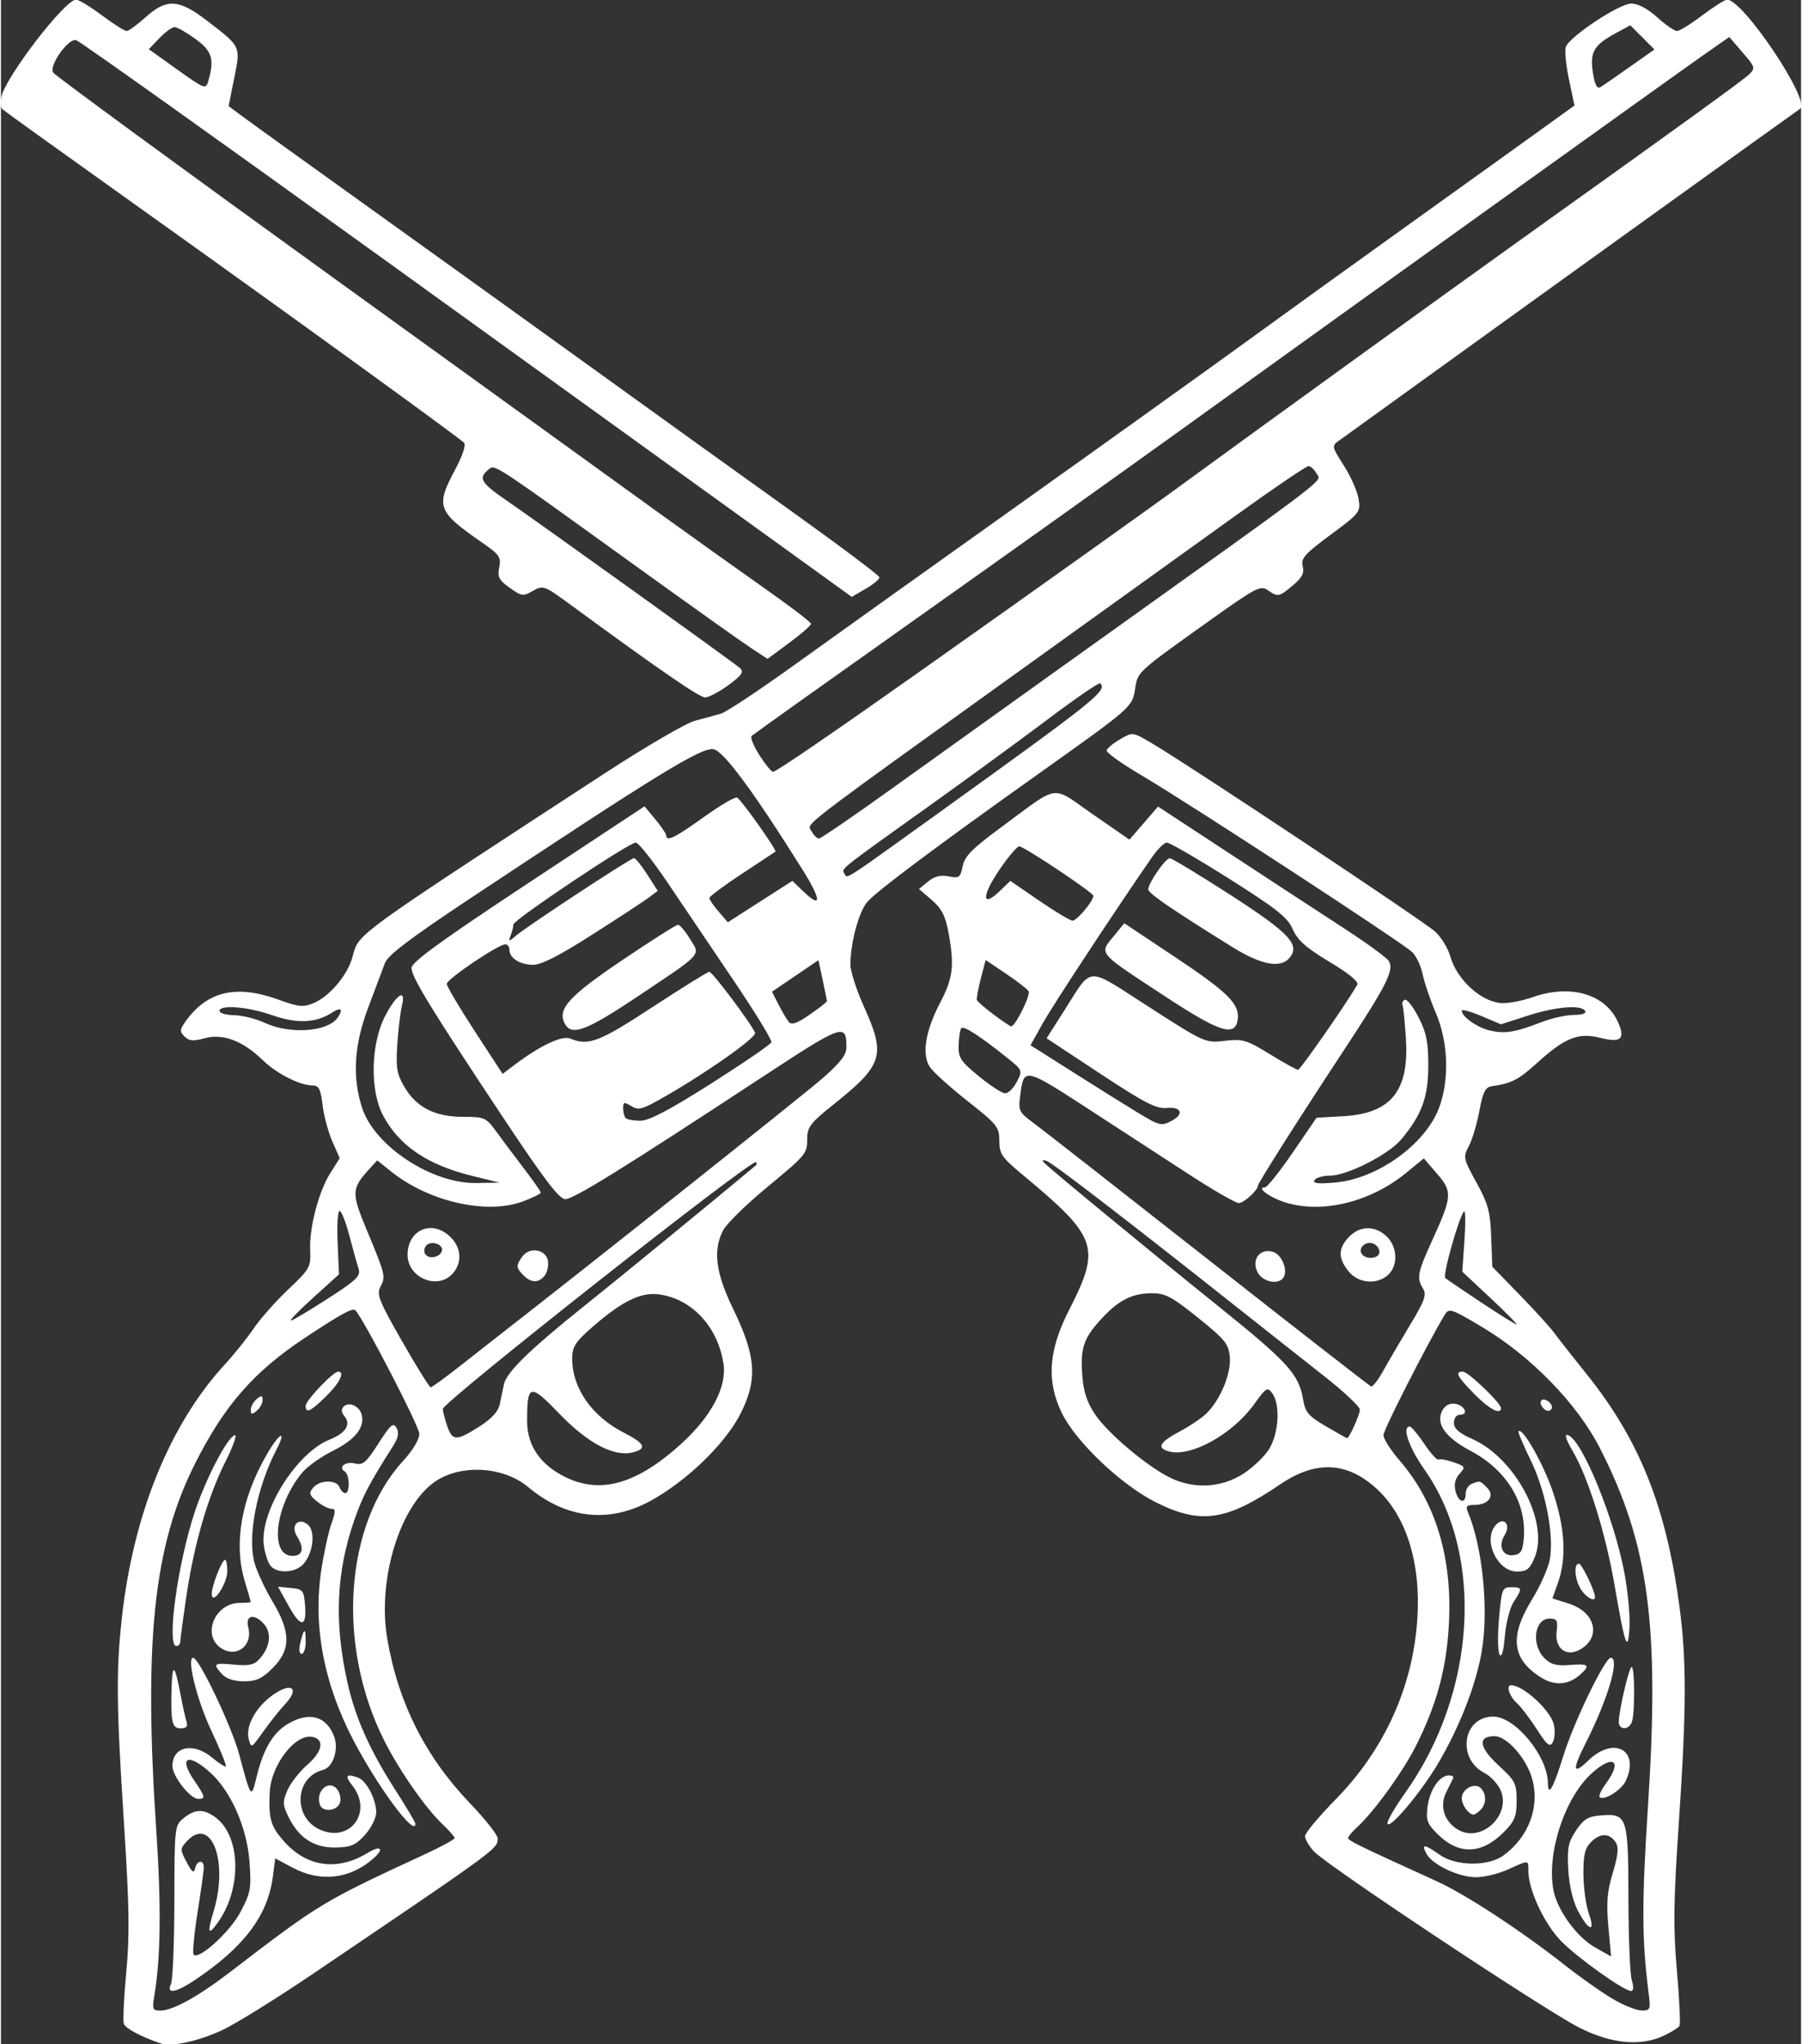 <svg width="261px" height="296px" viewBox="0 0 260.554 295.811" xmlns="http://www.w3.org/2000/svg" xmlns:xlink="http://www.w3.org/1999/xlink">
    <rect x="0" y="0" width="260.554" height="295.811" fill="#333333" stroke="none"/>
    <g id="504f4e9b-830a-423e-987d-e90dc046ef91">
<g style="">
		<g id="504f4e9b-830a-423e-987d-e90dc046ef91-child-0">
<path style="stroke: rgb(193,193,193); stroke-width: 0; stroke-dasharray: none; stroke-linecap: butt; stroke-dashoffset: 0; stroke-linejoin: miter; stroke-miterlimit: 4; fill: rgb(255,255,255); fill-rule: nonzero; opacity: 1;" transform="matrix(1.172 0 0 1.172 130.277 147.906) matrix(0.484 0 0 0.484 0 0)  translate(-511.909, -515.831)" d="M 338.58 773.05 C 332.41 775.88 325.73 777.31 323.00 776.38 C 318.08 774.70 314.05 772.58 313.61 771.43 C 313.33 770.70 313.60 764.80 314.21 758.30 C 315.11 748.77 315.00 741.50 313.65 720.50 C 311.70 690.43 311.60 681.60 313.05 668.21 C 315.92 641.59 325.27 618.49 339.36 603.18 C 341.73 600.61 345.04 596.47 346.72 594.00 C 348.39 591.53 352.37 587.04 355.55 584.03 C 361.06 578.83 361.33 578.35 361.14 574.03 C 360.90 568.24 363.31 559.04 366.33 554.27 L 368.69 550.55 L 366.80 546.27 C 365.76 543.92 364.64 539.75 364.31 537.00 C 363.84 532.97 363.35 532.00 361.83 532.00 C 358.51 532.00 352.61 529.01 349.00 525.50 C 343.95 520.59 338.84 518.67 334.22 519.95 C 331.30 520.76 330.23 520.66 329.07 519.49 C 327.77 518.20 327.84 517.69 329.64 515.26 C 335.12 507.86 342.49 506.25 353.13 510.13 C 358.15 511.96 359.39 512.08 361.99 511.00 C 366.08 509.31 370.69 503.85 371.94 499.22 C 372.14 498.50 372.28 497.89 372.48 497.30 C 374.01 492.89 379.08 489.70 436.38 452.32 C 446.77 445.54 457.12 439.53 459.38 438.94 C 461.65 438.36 464.63 437.54 466.02 437.12 C 467.41 436.69 475.73 431.17 484.52 424.85 C 493.31 418.53 518.72 400.38 541.00 384.52 C 563.28 368.66 590.28 349.32 601.00 341.54 C 611.72 333.76 628.60 321.59 638.50 314.51 C 648.40 307.42 662.63 297.21 670.13 291.82 L 683.76 282.01 L 682.36 275.35 C 681.59 271.68 681.22 267.97 681.53 267.09 C 682.46 264.45 695.19 256.00 698.24 256.00 C 699.98 256.00 702.41 257.28 704.87 259.50 C 707.00 261.42 709.27 263.00 709.91 263.00 C 710.56 263.00 713.47 261.20 716.38 259.00 C 719.30 256.80 722.15 255.00 722.71 255.00 C 726.82 255.00 744.18 280.94 741.34 282.84 C 739.67 283.96 672.73 332.09 648.50 349.59 C 635.85 358.72 624.65 366.80 623.61 367.54 C 621.79 368.84 621.84 369.07 624.91 373.86 C 626.66 376.59 628.35 380.40 628.66 382.32 C 629.22 385.72 629.02 385.97 621.53 391.51 C 614.95 396.38 613.92 397.54 614.41 399.51 C 614.86 401.27 614.26 402.45 611.92 404.41 C 608.36 407.41 608.10 407.46 605.47 405.62 C 603.67 404.37 602.40 405.03 591.00 413.16 C 572.04 426.68 572.35 426.39 571.66 430.74 C 570.90 435.51 570.97 435.44 547.00 452.49 C 521.03 470.95 505.97 482.21 503.36 485.12 C 501.18 487.54 499.00 495.59 499.00 501.17 C 499.00 502.86 500.58 507.74 502.50 512.00 C 508.10 524.40 507.33 526.79 494.45 537.04 C 488.97 541.40 488.00 542.65 487.98 545.34 C 487.96 549.49 487.98 549.47 477.27 558.35 C 472.20 562.56 467.36 567.33 466.52 568.95 C 463.87 574.09 464.60 579.77 469.10 589.05 C 474.89 600.97 475.34 606.84 471.11 615.43 C 467.28 623.21 457.21 632.99 447.82 638.06 C 437.24 643.76 426.42 642.51 416.78 634.45 C 410.15 628.91 398.69 628.53 392.24 633.62 C 383.59 640.46 378.34 658.67 380.82 673.18 C 383.63 689.53 390.55 703.26 402.04 715.24 C 405.86 719.23 408.99 723.21 409.00 724.08 L 409.00 724.12 C 409.00 724.30 409.00 724.47 408.98 724.63 C 408.79 726.88 405.80 728.89 362.08 758.47 C 352.50 764.96 341.93 771.52 338.58 773.05 Z M 706.61 774.38 C 700.71 777.18 693.27 776.50 685.11 772.42 C 676.52 768.12 620.44 730.90 617.25 727.37 C 616.01 726.01 615.00 724.26 615.00 723.50 C 615.00 722.73 618.55 718.48 622.89 714.05 C 635.31 701.38 642.57 685.29 643.67 668.00 C 644.59 653.65 640.79 641.65 633.13 634.74 C 625.62 627.95 617.67 627.64 608.66 633.76 C 594.91 643.10 588.36 644.05 576.95 638.34 C 568.10 633.91 556.50 622.89 552.92 615.50 C 548.99 607.38 549.54 599.59 554.78 589.32 C 563.01 573.19 562.15 570.73 542.75 554.62 C 537.63 550.36 537.00 549.44 537.00 546.10 C 537.00 542.62 536.45 541.93 528.89 535.97 C 524.42 532.46 520.09 528.54 519.26 527.27 C 517.16 524.07 518.13 518.07 521.92 510.84 C 525.21 504.57 525.58 501.41 524.01 492.89 C 523.24 488.73 522.27 486.86 519.76 484.69 L 516.50 481.88 L 518.81 479.98 C 520.44 478.64 522.00 478.25 524.06 478.66 C 526.74 479.20 527.06 478.96 527.64 476.07 C 528.15 473.52 530.07 471.58 537.39 466.19 C 538.84 465.12 540.13 464.16 541.28 463.29 C 546.90 459.10 549.32 457.29 551.63 457.42 C 553.87 457.54 556.01 459.46 560.81 462.79 L 570.20 469.29 L 573.85 465.07 L 577.50 460.85 L 596.29 473.17 C 606.63 479.95 619.66 488.47 625.25 492.10 C 630.84 495.74 635.85 499.40 636.38 500.24 C 637.82 502.52 635.88 506.37 624.70 523.35 C 613.31 540.65 603.00 556.90 603.00 557.54 C 603.00 558.70 599.38 562.00 598.11 562.00 C 597.32 562.00 591.68 558.76 585.58 554.80 C 579.49 550.84 568.86 543.94 561.98 539.46 L 560.88 538.74 C 549.38 531.26 545.40 528.68 543.77 529.73 C 542.85 530.32 542.67 532.05 542.31 534.71 C 541.82 538.41 542.04 538.86 545.74 541.58 C 547.92 543.19 568.02 558.90 590.41 576.50 C 612.79 594.10 631.45 608.62 631.86 608.77 C 632.27 608.92 633.68 607.12 634.98 604.77 C 636.28 602.42 639.36 597.17 641.81 593.09 C 645.52 586.95 646.09 585.37 645.14 583.85 C 643.44 581.13 643.68 579.80 647.40 571.65 C 652.58 560.29 652.67 559.10 648.69 554.51 L 645.32 550.60 L 640.83 554.28 C 631.91 561.59 619.95 564.65 610.54 562.01 C 606.42 560.86 602.31 558.00 604.77 558.00 C 605.33 558.00 608.52 554.00 611.87 549.11 L 617.95 540.23 L 624.75 539.84 C 636.93 539.16 641.60 533.39 640.75 520.10 C 640.49 515.92 640.10 512.05 639.88 511.50 C 639.67 510.95 639.95 510.33 640.49 510.13 C 641.04 509.93 642.61 511.95 643.98 514.63 C 645.99 518.55 646.47 520.96 646.46 527.00 C 646.45 535.02 644.78 539.54 639.51 545.81 C 636.26 549.66 625.75 555.00 621.40 555.00 C 619.59 555.00 617.80 555.52 617.41 556.15 C 616.88 557.00 618.32 557.16 622.78 556.75 C 633.50 555.78 645.65 547.05 649.17 537.79 C 651.89 530.63 651.58 520.97 648.39 513.50 C 646.97 510.20 645.46 505.76 645.02 503.64 C 644.59 501.52 643.39 498.97 642.36 497.98 C 639.92 495.61 585.13 459.85 573.31 452.90 C 568.25 449.93 564.23 447.05 564.39 446.51 C 564.54 445.96 566.09 444.68 567.83 443.67 C 571.00 441.82 571.01 441.82 575.74 444.59 C 585.20 450.13 645.57 490.27 648.27 492.80 C 649.79 494.23 651.48 497.00 652.03 498.95 C 653.80 505.22 660.30 511.00 665.60 511.00 C 667.33 511.00 670.66 510.33 673.00 509.50 C 682.58 506.12 691.39 508.56 694.70 515.50 C 696.90 520.11 695.75 521.23 690.24 519.83 C 684.77 518.45 681.32 519.82 674.29 526.19 C 669.42 530.60 667.82 531.42 662.55 532.22 C 661.02 532.45 660.36 533.80 659.49 538.50 C 658.88 541.80 657.68 545.82 656.82 547.44 C 655.30 550.27 655.37 550.61 658.74 556.74 C 661.73 562.18 662.28 564.19 662.51 570.67 L 662.79 578.24 L 669.73 585.37 C 673.55 589.29 677.54 593.67 678.59 595.11 C 679.64 596.54 683.35 601.26 686.84 605.61 C 700.36 622.44 707.16 639.46 710.56 664.98 C 712.39 678.75 712.35 691.18 710.37 720.43 C 709.03 740.27 708.94 746.84 709.90 757.80 C 710.54 765.11 710.83 771.47 710.55 771.93 C 710.26 772.38 708.49 773.49 706.61 774.38 Z M 321.37 764.25 C 320.80 767.63 320.95 768.00 322.91 768.00 C 326.10 768.00 332.54 764.44 340.81 758.10 C 363.62 740.61 364.21 740.25 390.75 727.97 C 394.74 726.12 398.00 724.33 398.00 723.99 C 398.00 723.65 396.60 722.05 394.90 720.44 C 390.53 716.30 383.81 706.65 379.98 699.00 C 367.81 674.73 369.95 643.94 384.94 627.68 C 387.35 625.06 389.00 622.30 389.00 620.86 C 389.00 618.96 374.69 591.36 372.65 589.32 C 372.00 588.67 368.88 590.37 360.00 596.25 C 346.78 604.99 339.25 613.59 331.75 628.50 C 321.18 649.51 318.64 673.73 321.89 722.32 C 323.17 741.43 323.01 754.57 321.37 764.25 Z M 693.50 765.01 C 696.25 766.63 699.57 767.97 700.88 767.98 C 703.14 768.00 703.23 767.76 702.65 763.25 C 700.95 749.92 700.92 740.34 702.51 716.00 C 705.53 669.77 702.75 649.00 690.26 624.53 C 684.45 613.16 672.62 601.01 660.09 593.56 C 652.25 588.90 651.73 588.73 650.64 590.52 C 646.19 597.92 635.03 619.81 635.02 621.19 C 635.01 622.12 636.82 624.98 639.04 627.55 C 648.37 638.33 652.64 652.45 651.71 669.50 C 651.10 680.81 648.62 689.93 643.29 700.50 C 639.88 707.26 632.46 717.47 628.11 721.40 C 626.95 722.45 626.00 723.62 626.00 724.00 C 626.00 724.63 628.93 726.06 648.50 734.95 C 656.01 738.36 670.17 747.63 681.50 756.56 C 685.35 759.59 690.75 763.40 693.50 765.01 Z M 467.88 429.86 C 465.53 431.59 462.85 433.00 461.93 433.00 C 460.44 433.00 450.57 426.21 427.58 409.36 C 420.86 404.44 420.58 404.33 417.98 405.82 C 415.49 407.26 415.09 407.20 412.06 405.04 C 409.31 403.08 408.89 402.28 409.38 399.83 C 409.90 397.25 409.45 396.58 405.32 393.72 C 393.52 385.53 393.08 384.38 398.16 374.85 C 400.04 371.32 400.95 368.56 400.41 368.04 C 398.73 366.42 353.80 333.88 318.50 308.72 C 299.25 295.00 283.11 283.41 282.62 282.96 C 282.14 282.51 282.02 281.05 282.36 279.71 C 283.71 274.31 298.60 255.00 301.41 255.00 C 302.09 255.00 305.05 256.80 308.00 259.00 C 310.95 261.20 313.79 263.00 314.31 263.00 C 314.83 263.00 317.00 261.42 319.13 259.50 C 324.50 254.65 327.63 254.83 334.87 260.40 C 339.64 264.07 341.75 265.64 342.40 267.67 C 342.92 269.27 342.54 271.16 341.85 274.59 L 341.76 275.04 L 340.33 282.15 L 343.42 284.46 C 345.11 285.73 360.90 297.10 378.50 309.71 C 396.10 322.33 421.98 340.93 436.00 351.05 C 450.02 361.17 471.58 376.66 483.90 385.47 C 496.23 394.29 506.35 401.88 506.40 402.35 C 506.46 402.82 504.89 404.14 502.92 405.28 L 499.34 407.36 L 483.42 395.86 C 468.89 385.36 428.43 356.18 381.00 321.99 C 337.03 290.29 302.63 265.79 301.46 265.35 C 299.56 264.62 294.40 271.84 295.56 273.60 C 296.08 274.38 328.00 297.76 366.50 325.55 C 405.00 353.34 442.58 380.47 450.00 385.84 C 457.42 391.20 469.22 399.62 476.22 404.55 C 483.22 409.47 488.96 413.82 488.97 414.22 C 488.99 414.61 486.49 416.79 483.43 419.05 L 477.86 423.17 L 473.68 420.43 C 471.38 418.93 458.48 409.75 445.00 400.03 C 443.46 398.92 441.98 397.85 440.56 396.83 C 411.40 375.81 408.51 373.73 407.17 374.46 C 406.96 374.58 406.78 374.77 406.55 374.96 C 404.05 377.04 404.75 378.27 410.79 382.44 C 420.12 388.87 469.39 424.23 470.82 425.52 C 471.89 426.49 471.33 427.32 467.88 429.86 Z M 384.61 597.28 C 388.29 603.72 391.58 609.00 391.90 608.99 C 392.23 608.99 395.65 606.51 399.50 603.47 C 403.35 600.44 408.08 596.73 410.00 595.24 C 431.98 578.15 486.92 534.50 491.75 530.28 C 496.51 526.13 498.00 524.20 497.98 522.17 C 497.95 516.01 497.13 516.31 475.90 530.25 C 440.86 553.26 428.36 561.00 426.25 561.00 C 424.71 561.00 420.93 556.05 410.76 540.75 C 392.18 512.78 387.00 504.35 387.00 502.04 C 387.00 500.55 394.38 495.19 416.73 480.42 L 446.46 460.79 L 449.23 464.11 C 450.75 465.93 452.00 467.78 452.00 468.21 C 452.00 469.90 454.25 468.80 461.61 463.52 C 465.81 460.50 469.64 458.27 470.11 458.57 C 471.31 459.31 480.32 472.03 479.87 472.35 C 479.67 472.49 475.79 475.05 471.25 478.04 C 466.71 481.03 463.00 483.79 463.00 484.18 C 463.00 484.57 464.06 486.12 465.36 487.63 L 467.72 490.37 L 475.95 485.09 L 484.19 479.81 L 487.08 482.58 C 491.76 487.06 491.59 484.62 486.68 476.79 C 474.17 456.83 466.51 446.50 464.00 446.21 C 460.75 445.84 449.98 452.45 401.86 484.36 C 386.64 494.46 380.96 498.77 380.22 500.78 C 379.67 502.27 377.79 507.28 376.04 511.89 C 372.32 521.66 371.82 529.92 374.44 537.83 C 377.66 547.52 392.22 557.06 403.50 556.89 L 409.50 556.79 L 402.50 555.07 C 391.07 552.27 383.82 547.35 379.71 539.59 C 376.34 533.24 376.61 521.28 380.29 514.25 C 383.26 508.57 385.71 507.13 384.54 511.75 C 384.16 513.26 383.64 517.65 383.38 521.50 C 382.99 527.50 383.25 529.06 385.21 532.40 C 388.26 537.59 393.00 540.00 400.18 540.00 C 405.63 540.00 406.02 540.17 408.63 543.75 C 410.13 545.81 413.30 550.05 415.68 553.17 C 418.06 556.28 420.00 559.06 420.00 559.33 C 420.00 559.61 417.98 560.61 415.50 561.55 C 406.37 565.04 391.50 561.70 381.87 554.00 L 378.25 551.11 L 376.25 553.30 C 371.68 558.32 371.63 559.37 375.54 568.77 C 380.35 580.31 380.46 580.77 379.08 583.34 C 378.04 585.29 378.70 586.94 384.61 597.28 Z M 475.79 447.75 C 477.28 450.08 478.84 451.99 479.26 451.99 C 480.02 452.00 494.62 442.01 517.50 425.83 C 550.77 402.30 576.56 383.91 586.00 376.98 C 599.43 367.13 651.40 329.56 669.00 316.98 C 711.42 286.67 726.69 275.62 728.28 274.10 C 729.97 272.47 729.90 272.21 726.65 268.46 L 723.26 264.53 L 716.88 268.99 C 709.76 273.96 622.46 336.57 583.00 365.01 C 568.97 375.11 538.83 396.61 516.00 412.77 C 493.17 428.93 474.18 442.46 473.79 442.83 C 473.40 443.21 474.30 445.42 475.79 447.75 Z M 571.94 538.69 C 577.97 542.36 578.31 542.44 581.07 540.96 C 584.21 539.28 583.43 537.36 579.75 537.73 C 577.06 538.00 574.13 536.49 562.78 529.01 L 549.06 519.96 L 553.67 512.73 C 556.91 507.65 558.29 504.86 560.31 504.28 C 562.42 503.67 565.24 505.51 571.65 509.68 C 572.72 510.37 573.89 511.13 575.17 511.96 C 589.37 521.10 589.54 521.18 594.53 520.61 C 599.12 520.08 600.11 520.38 606.03 524.02 C 609.59 526.21 612.83 528.00 613.23 528.00 C 613.80 528.00 625.16 511.70 628.34 506.32 C 628.79 505.56 626.25 503.46 621.26 500.47 C 615.27 496.88 613.12 494.97 611.88 492.16 C 610.55 489.11 607.82 486.95 595.63 479.25 C 587.57 474.16 580.42 470.02 579.74 470.04 C 579.06 470.06 577.35 471.75 575.94 473.79 C 566.20 487.89 550.72 511.43 548.10 516.11 L 544.96 521.73 L 555.73 528.56 C 561.65 532.32 568.95 536.88 571.94 538.69 Z M 441.67 540.33 C 442.03 540.70 443.72 541.00 445.42 541.00 C 447.60 541.00 452.91 538.21 463.50 531.49 C 471.75 526.25 478.65 521.52 478.84 520.97 C 479.02 520.42 474.69 513.34 469.21 505.23 C 463.73 497.13 456.15 485.90 452.37 480.29 C 448.59 474.67 444.93 470.06 444.23 470.04 C 442.55 469.99 413.00 489.77 413.00 490.93 C 413.00 491.43 412.70 492.66 412.33 493.67 C 411.70 495.39 411.78 495.40 413.58 493.85 C 416.38 491.43 442.91 474.00 443.77 474.01 C 444.17 474.01 445.70 475.89 447.16 478.18 L 449.83 482.35 L 447.66 483.99 C 446.47 484.89 439.97 489.15 433.21 493.46 C 424.44 499.06 420.05 501.28 417.89 501.22 C 414.52 501.12 412.00 499.48 412.00 497.38 C 412.00 496.62 411.52 496.00 410.93 496.00 C 409.14 496.00 396.00 504.87 396.00 506.08 C 396.00 506.69 399.21 512.11 403.12 518.12 L 410.25 529.05 L 413.37 526.69 C 419.86 521.80 425.42 519.18 427.50 520.03 C 432.17 521.96 434.86 520.93 448.50 512.00 C 456.06 507.05 462.59 503.00 463.00 503.00 C 463.80 503.00 473.82 516.38 474.66 518.56 C 475.14 519.80 460.88 529.73 449.79 535.89 C 445.77 538.12 444.79 538.32 443.04 537.24 C 441.27 536.15 441.00 536.23 441.00 537.82 C 441.00 538.84 441.30 539.97 441.67 540.33 Z M 426.20 631.87 C 435.22 636.34 444.46 633.71 455.78 623.46 C 463.54 616.43 467.55 608.82 466.60 602.89 C 465.09 593.44 458.51 586.41 450.12 585.29 C 445.45 584.66 440.53 587.12 432.75 593.98 C 428.81 597.45 428.00 598.76 428.00 601.62 C 428.00 609.22 433.01 616.41 441.25 620.61 C 446.59 623.34 447.18 624.67 443.46 625.60 C 438.68 626.80 432.01 623.29 424.76 615.77 C 417.20 607.93 416.51 608.08 416.50 617.58 C 416.50 623.83 419.81 628.71 426.20 631.87 Z M 580.50 632.02 C 586.54 635.01 593.55 634.67 599.15 631.12 C 601.64 629.54 604.66 626.67 605.84 624.75 C 608.32 620.75 608.74 613.40 606.66 610.55 C 605.42 608.85 605.09 609.05 602.02 613.32 C 596.57 620.91 586.03 626.80 580.42 625.39 C 577.02 624.54 577.79 623.04 583.04 620.26 C 585.46 618.98 588.47 616.97 589.71 615.80 C 593.28 612.45 596.17 605.60 595.81 601.32 C 595.53 597.94 594.67 596.86 587.72 591.27 C 581.07 585.91 579.36 585.00 575.92 585.00 C 570.80 585.00 567.28 586.84 562.70 591.91 C 558.39 596.68 557.61 599.23 558.21 606.49 C 558.53 610.32 559.50 613.12 561.57 616.10 C 564.91 620.93 574.65 629.12 580.50 632.02 Z M 331.52 760.35 C 326.82 763.47 324.38 763.85 325.62 761.25 C 326.08 760.29 326.47 750.79 326.49 740.15 C 326.52 721.07 326.55 720.78 328.87 718.90 C 331.73 716.59 333.84 716.50 336.78 718.56 C 343.38 723.18 343.85 736.53 337.74 745.31 C 335.11 749.09 334.79 748.35 336.54 742.54 C 340.39 729.74 335.79 718.05 329.58 724.91 C 327.94 726.72 327.95 726.99 329.63 730.16 C 330.98 732.70 331.49 733.08 331.77 731.75 C 332.22 729.64 334.00 729.41 334.00 731.46 C 334.00 732.26 333.28 737.47 332.40 743.03 C 331.52 748.58 331.07 753.41 331.41 753.74 C 332.78 755.12 340.64 747.97 343.35 742.86 C 345.96 737.96 346.16 736.86 345.67 730.11 C 345.03 721.24 340.84 711.83 335.44 707.09 C 329.82 702.15 327.56 703.42 331.54 709.28 C 334.39 713.47 334.51 714.00 332.59 714.00 C 330.54 714.00 326.00 708.23 326.00 705.62 C 326.00 700.56 331.38 699.46 336.23 703.54 C 337.89 704.94 339.42 705.91 339.63 705.70 C 339.85 705.49 338.14 701.31 335.84 696.41 C 332.23 688.71 329.58 678.00 331.29 678.00 C 332.77 678.00 341.16 695.59 343.01 702.57 C 346.04 713.95 346.11 714.05 347.44 708.50 C 349.13 701.45 351.59 697.22 355.30 694.96 C 360.83 691.58 365.40 692.84 367.32 698.26 C 368.46 701.49 366.91 705.98 364.45 706.60 C 357.07 708.45 356.68 718.97 363.88 721.95 C 371.53 725.12 377.13 717.24 371.93 710.63 C 369.87 708.02 370.33 707.42 373.46 708.62 C 375.54 709.42 378.00 714.19 378.00 717.43 C 378.00 718.83 376.73 721.39 375.17 723.13 C 372.81 725.77 371.58 726.32 367.75 726.40 C 362.23 726.52 358.34 724.05 355.70 718.76 C 354.10 715.54 354.06 714.80 355.33 711.83 C 356.11 710.00 358.41 707.05 360.45 705.27 C 364.33 701.88 364.87 698.79 361.69 698.18 C 357.35 697.34 351.18 705.32 350.83 712.22 C 350.48 719.08 351.07 721.07 354.61 724.99 C 360.41 731.41 368.13 732.44 375.75 727.81 C 379.20 725.72 380.19 726.65 377.25 729.22 C 371.29 734.45 363.78 735.32 356.77 731.59 L 352.23 729.18 L 351.61 733.92 C 350.28 743.88 344.18 751.91 331.52 760.35 Z M 698.38 760.25 C 698.90 761.96 698.84 763.00 698.22 763.00 C 696.38 763.00 684.53 754.56 680.31 750.23 C 676.08 745.90 672.00 737.17 672.00 732.46 C 672.00 732.33 672.00 732.20 672.00 732.08 C 672.01 731.10 672.01 730.51 671.72 730.29 C 671.30 729.96 670.23 730.44 667.56 731.66 C 667.34 731.76 667.11 731.87 666.86 731.98 C 664.46 733.07 660.79 733.97 658.71 733.98 C 654.25 734.00 647.52 730.83 646.00 728.00 C 644.62 725.42 645.45 725.48 649.30 728.21 C 653.50 731.21 661.79 731.29 665.72 728.37 C 672.09 723.66 674.92 716.12 673.00 709.00 C 671.59 703.75 666.55 698.00 663.37 698.00 C 658.99 698.00 659.38 700.85 664.36 705.42 C 668.63 709.35 669.00 710.06 669.00 714.44 C 669.00 718.50 668.51 719.69 665.66 722.54 C 659.99 728.21 654.18 728.34 648.75 722.90 C 646.13 720.29 645.82 719.39 646.29 715.87 C 646.86 711.61 649.36 708.00 651.74 708.00 C 652.52 708.00 653.00 708.34 652.80 708.75 C 652.60 709.16 651.81 710.76 651.04 712.29 C 649.24 715.88 650.55 719.89 654.20 721.94 C 660.01 725.20 667.56 718.18 664.97 711.92 C 664.28 710.26 662.41 708.23 660.82 707.40 C 653.63 703.69 655.27 693.00 663.04 693.00 C 668.63 693.00 676.92 703.07 676.98 709.95 C 677.01 713.67 678.36 711.31 680.93 703.00 C 683.58 694.44 691.53 678.00 693.01 678.00 C 695.41 678.00 692.33 688.50 686.63 699.75 C 683.11 706.69 683.32 708.05 687.30 704.20 C 693.79 697.91 700.47 701.49 696.89 709.34 C 695.79 711.75 691.25 714.59 690.19 713.53 C 689.89 713.22 690.62 711.65 691.82 710.03 C 696.10 704.24 693.66 702.51 688.18 707.45 C 681.27 713.70 676.62 727.85 678.39 737.26 C 679.35 742.37 684.35 749.27 689.01 751.88 L 693.10 754.18 L 692.41 746.54 C 691.86 740.51 692.10 737.62 693.54 732.86 C 694.87 728.46 695.09 726.36 694.33 725.16 C 692.78 722.70 690.39 722.61 688.06 724.94 C 686.41 726.59 686.01 728.23 686.04 733.25 C 686.07 736.69 686.70 741.21 687.44 743.30 C 689.22 748.29 687.33 747.71 684.59 742.44 C 683.33 740.02 682.40 735.99 682.18 732.00 C 681.88 726.46 682.18 724.98 684.20 722.00 C 686.16 719.10 687.26 718.45 690.62 718.20 C 697.21 717.71 697.50 718.59 697.53 739.40 C 697.54 749.36 697.93 758.74 698.38 760.25 Z M 489.06 467.10 C 489.61 468.15 490.47 469.00 490.97 469.00 C 491.46 469.00 500.11 463.08 510.18 455.83 C 520.26 448.59 540.88 433.82 556.00 423.01 C 560.22 420.00 564.15 417.19 567.83 414.56 C 614.74 381.04 618.91 378.06 618.43 376.67 C 618.35 376.42 618.12 376.22 617.96 375.92 C 617.39 374.86 616.46 374.00 615.89 374.00 C 615.31 374.00 606.89 379.72 597.17 386.71 C 587.45 393.70 565.33 409.60 548.00 422.04 C 544.41 424.62 541.03 427.04 537.86 429.32 C 492.15 462.14 488.17 464.99 488.63 466.40 C 488.71 466.63 488.91 466.82 489.06 467.10 Z M 388.00 720.35 C 388.00 723.92 378.38 710.94 372.10 698.89 C 364.58 684.46 361.83 669.79 363.99 655.57 C 364.64 651.27 365.79 646.01 366.54 643.88 C 367.68 640.64 367.69 640.00 366.57 640.00 C 365.83 640.00 364.17 639.15 362.89 638.11 C 360.90 636.50 360.76 636.00 361.90 634.61 C 363.59 632.58 367.87 632.51 368.64 634.50 C 368.95 635.33 369.62 636.00 370.11 636.00 C 371.34 636.00 371.24 631.26 369.98 630.49 C 368.18 629.38 370.14 627.82 372.57 628.43 C 374.59 628.94 375.44 628.21 378.57 623.32 C 381.66 618.50 382.36 617.89 383.18 619.35 C 383.87 620.59 383.63 621.88 382.32 623.94 C 376.24 633.49 374.54 636.74 372.41 642.87 C 367.76 656.26 367.23 669.09 370.70 684.50 C 372.70 693.36 376.36 701.56 382.87 711.71 C 385.69 716.10 388.00 719.99 388.00 720.35 Z M 648.84 705.16 C 644.39 712.65 636.11 722.37 636.04 720.18 C 636.02 719.45 638.04 716.01 640.52 712.52 C 658.75 686.98 660.86 651.81 645.47 629.96 C 641.49 624.31 639.67 618.96 641.75 619.02 C 642.16 619.03 643.83 621.03 645.46 623.45 C 647.09 625.88 648.72 627.67 649.09 627.44 C 649.47 627.21 651.19 627.52 652.94 628.13 C 655.93 629.17 656.01 629.33 654.43 631.08 C 653.32 632.30 652.98 633.77 653.40 635.46 C 654.14 638.42 656.00 638.88 656.00 636.11 C 656.00 635.07 656.71 633.94 657.58 633.61 L 657.69 633.57 C 658.63 633.21 659.12 633.02 659.56 633.10 C 660.07 633.19 660.50 633.65 661.46 634.61 C 663.53 636.67 661.83 639.00 658.27 639.00 C 656.29 639.00 655.94 639.35 656.53 640.75 C 660.33 649.64 661.93 665.85 660.06 676.59 C 658.58 685.10 654.34 695.89 648.84 705.16 Z M 611.05 499.44 C 608.76 502.20 603.84 501.27 596.45 496.68 C 581.24 487.24 575.00 482.97 575.00 481.99 C 575.00 480.38 579.39 474.02 580.50 474.04 C 581.05 474.05 588.03 478.27 596.00 483.41 C 611.03 493.11 613.83 496.09 611.05 499.44 Z M 685.25 682.27 C 682.30 684.92 678.79 685.22 675.37 683.11 C 667.76 678.41 667.07 672.63 672.97 663.05 C 675.15 659.50 677.21 654.77 677.54 652.55 C 678.49 646.13 676.31 635.20 672.55 627.52 C 670.67 623.68 669.28 620.38 669.47 620.20 C 670.49 619.18 675.62 628.12 678.10 635.24 C 681.33 644.53 681.82 652.41 679.57 658.80 L 678.14 662.85 L 682.31 664.18 C 689.24 666.37 690.72 672.94 684.98 676.01 C 681.60 677.82 678.72 675.53 679.20 671.41 C 679.55 668.45 679.31 668.00 677.41 668.00 C 673.53 668.00 672.66 674.66 676.09 678.09 C 677.73 679.73 679.15 680.11 682.59 679.84 C 687.42 679.45 687.89 679.89 685.25 682.27 Z M 620.33 618.94 C 623.17 620.60 625.60 621.97 625.72 621.98 C 626.27 622.03 629.00 615.97 629.00 614.71 C 629.00 613.95 625.06 610.23 620.25 606.44 C 615.44 602.66 605.20 594.57 597.50 588.47 C 569.91 566.60 550.66 551.81 549.10 551.26 C 548.00 550.88 547.81 551.04 548.50 551.76 C 550.06 553.40 573.96 573.08 592.94 588.36 C 610.71 602.66 613.43 605.65 614.52 612.13 C 615.07 615.39 615.90 616.36 620.33 618.94 Z M 396.10 618.85 C 397.45 622.74 398.40 622.76 404.27 619.04 C 407.46 617.02 409.13 615.19 409.53 613.29 C 409.86 611.76 410.33 609.49 410.58 608.25 C 411.21 605.18 417.27 599.28 431.39 588.00 C 440.44 580.77 461.06 563.87 474.92 552.35 C 475.15 552.16 475.14 551.80 474.90 551.56 C 473.92 550.59 395.00 612.78 395.00 614.51 C 395.00 615.17 395.49 617.12 396.10 618.85 Z M 351.60 680.60 C 348.88 683.32 347.41 684.00 344.25 684.00 C 341.70 684.00 339.73 683.35 338.65 682.17 C 336.22 679.48 336.52 679.25 341.75 679.75 C 345.50 680.11 346.86 679.81 348.17 678.35 C 351.09 675.12 351.43 671.43 349.05 669.05 C 346.63 666.63 344.58 667.27 345.34 670.21 C 346.57 674.89 342.38 678.13 338.43 675.55 C 333.41 672.26 336.81 664.00 343.19 664.00 C 344.73 664.00 346.00 663.89 345.99 663.75 C 345.98 663.61 345.31 661.29 344.49 658.59 C 341.56 648.95 343.54 637.46 350.06 626.16 C 353.34 620.47 355.30 619.59 352.46 625.07 C 347.52 634.63 345.12 647.02 346.92 653.70 C 347.53 655.95 349.59 660.40 351.51 663.59 C 356.23 671.43 356.26 675.94 351.60 680.60 Z M 444.60 509.37 C 431.59 518.07 427.85 519.46 426.13 516.25 C 424.14 512.53 427.14 509.22 440.84 499.99 C 448.17 495.04 454.55 491.00 455.01 491.00 C 455.46 491.00 456.83 492.61 458.05 494.58 C 458.88 495.92 459.53 496.76 459.55 497.61 C 459.58 499.36 456.88 501.17 447.34 507.54 C 446.48 508.11 445.57 508.72 444.60 509.37 Z M 597.83 515.19 C 597.19 519.66 593.29 518.44 579.64 509.50 C 578.74 508.90 577.89 508.34 577.07 507.81 C 567.14 501.31 563.99 499.25 564.06 497.32 C 564.10 496.26 565.10 495.24 566.48 493.56 L 568.88 490.61 L 581.91 499.29 C 595.39 508.27 598.38 511.26 597.83 515.19 Z M 547.16 484.85 C 551.20 487.62 555.03 489.92 555.68 489.95 C 556.76 490.00 561.00 484.96 561.00 483.62 C 561.00 482.81 543.29 471.00 542.08 471.00 C 541.53 471.00 539.24 473.71 536.99 477.02 C 532.48 483.65 532.50 486.81 537.02 482.49 L 539.81 479.81 Z M 497.47 477.95 C 497.62 478.19 497.69 478.43 497.84 478.55 C 498.49 479.04 500.72 477.43 517.33 465.48 C 518.72 464.48 520.21 463.41 521.82 462.25 C 561.94 433.39 564.59 431.26 562.74 429.41 C 562.46 429.13 556.46 433.25 549.40 438.56 C 542.34 443.87 528.45 454.01 518.53 461.10 L 516.46 462.57 C 499.09 474.98 496.97 476.50 497.20 477.44 C 497.24 477.61 497.35 477.76 497.47 477.95 Z M 359.39 654.12 C 357.37 656.36 352.73 656.59 351.03 654.54 C 350.37 653.74 349.60 651.37 349.32 649.29 C 348.20 640.81 357.57 625.76 366.08 622.35 C 370.26 620.68 371.64 618.48 369.86 616.33 C 369.08 615.40 369.02 614.58 369.68 613.92 C 371.04 612.56 373.70 613.75 374.29 615.98 C 375.13 619.22 372.63 622.36 366.98 625.18 C 363.97 626.68 360.45 629.17 359.16 630.71 C 352.19 639.04 350.63 652.00 356.61 652.00 C 359.28 652.00 359.72 650.12 357.78 647.01 C 356.06 644.26 358.14 642.04 360.56 644.05 C 362.57 645.72 361.92 651.33 359.39 654.12 Z M 673.60 652.41 C 672.35 655.41 671.60 656.00 669.07 656.00 C 664.23 656.00 660.49 648.42 663.39 644.50 C 665.44 641.72 667.77 643.79 665.92 646.75 C 664.20 649.51 665.44 652.22 668.25 651.82 C 670.09 651.56 670.56 650.77 670.83 647.50 C 671.57 638.49 666.51 630.15 657.33 625.26 C 650.71 621.73 648.27 618.24 650.06 614.88 C 650.73 613.64 651.94 613.00 653.24 613.19 C 655.72 613.56 656.89 616.00 654.58 616.00 C 653.65 616.00 653.00 616.85 653.00 618.06 C 653.00 619.54 654.29 620.68 657.62 622.15 C 668.69 627.05 677.35 643.44 673.60 652.41 Z M 636.17 580.35 C 633.32 582.93 628.51 582.46 626.07 579.37 C 623.54 576.15 623.45 573.87 625.75 571.15 C 628.45 567.96 632.13 567.53 635.29 570.02 C 638.56 572.58 639.00 577.78 636.17 580.35 Z M 397.47 580.03 C 393.63 584.27 386.00 581.05 386.00 575.19 C 386.00 569.02 391.86 566.25 396.48 570.23 C 399.72 573.02 400.13 577.09 397.47 580.03 Z M 531.79 529.66 C 534.70 532.05 537.72 534.00 538.51 534.00 C 539.30 534.00 540.63 532.68 541.47 531.06 C 542.97 528.15 542.95 528.09 538.74 524.73 C 532.08 519.41 527.94 516.73 527.31 517.36 C 526.99 517.67 526.68 519.59 526.62 521.63 C 526.51 524.93 527.06 525.78 531.79 529.66 Z M 688.44 273.48 C 688.91 276.59 689.50 277.82 690.31 277.35 C 690.97 276.97 694.35 274.64 697.83 272.18 L 704.17 267.71 L 701.09 264.62 L 698.00 261.54 L 694.53 263.42 C 688.73 266.54 687.67 268.29 688.44 273.48 Z M 328.00 673.88 C 328.00 674.50 327.55 675.00 327.00 675.00 C 324.46 675.00 327.32 654.03 331.66 640.90 C 334.44 632.46 339.95 621.85 341.88 621.21 C 342.57 620.98 341.53 623.97 339.57 627.86 C 335.07 636.79 331.53 648.96 329.55 662.32 C 328.70 668.06 328.00 673.26 328.00 673.88 Z M 696.51 656.39 C 697.39 661.08 697.97 667.30 697.80 670.21 C 697.41 677.08 696.61 674.85 694.02 659.64 C 691.75 646.35 687.31 632.10 683.31 625.27 C 681.55 622.26 681.13 620.87 682.07 621.18 C 685.69 622.34 693.86 642.28 696.51 656.39 Z M 327.23 272.83 C 334.27 277.85 334.52 277.94 335.15 275.76 C 336.76 270.17 336.12 268.10 331.85 265.01 C 329.57 263.35 327.18 262.00 326.54 262.00 C 325.90 262.00 324.16 263.27 322.67 264.82 L 319.97 267.64 Z M 535.50 513.87 C 537.70 515.52 539.72 516.89 540.00 516.92 C 541.01 517.05 545.07 508.92 544.47 507.95 C 544.13 507.40 541.53 505.39 538.68 503.47 L 533.51 499.99 L 532.27 504.74 C 531.60 507.36 531.14 509.81 531.27 510.19 C 531.40 510.56 533.30 512.22 535.50 513.87 Z M 483.23 515.73 C 483.97 516.66 485.26 516.23 488.60 513.93 C 491.02 512.27 493.00 510.72 493.00 510.50 C 493.00 510.28 492.51 507.83 491.92 505.07 L 490.84 500.03 L 484.92 504.06 L 478.99 508.08 L 480.62 511.29 C 481.52 513.06 482.69 515.05 483.23 515.73 Z M 362.00 586.06 C 358.42 589.29 355.82 591.95 356.22 591.97 C 356.61 591.99 360.82 589.49 365.56 586.43 C 373.12 581.55 374.11 580.59 373.48 578.68 C 373.09 577.48 372.03 573.69 371.13 570.26 C 370.23 566.82 369.12 564.01 368.65 564.01 C 368.18 564.00 367.95 567.64 368.15 572.09 L 368.50 580.18 Z M 659.99 587.37 C 664.66 590.47 668.71 592.98 668.99 592.97 C 669.27 592.95 666.27 589.91 662.32 586.22 L 655.13 579.50 L 655.69 571.50 C 656.00 567.10 655.95 563.78 655.59 564.12 C 654.36 565.27 650.06 580.46 650.79 581.11 C 651.18 581.46 655.32 584.28 659.99 587.37 Z M 662.21 517.99 C 666.01 518.86 668.64 518.44 675.29 515.86 C 677.92 514.84 681.66 514.00 683.60 514.00 C 685.69 514.00 686.87 513.59 686.50 513.00 C 685.48 511.34 679.05 511.87 671.82 514.20 L 665.00 516.40 L 660.00 514.28 C 657.25 513.12 655.00 512.51 655.00 512.93 C 655.00 514.45 659.00 517.25 662.21 517.99 Z M 349.50 516.00 C 356.10 519.05 365.74 518.33 368.23 514.60 C 369.64 512.49 368.99 511.96 366.75 513.40 C 362.59 516.08 357.79 516.29 351.47 514.08 C 345.25 511.89 338.00 511.31 338.00 513.00 C 338.00 513.55 339.69 514.03 341.75 514.07 C 343.81 514.11 347.30 514.98 349.50 516.00 Z M 678.52 695.10 C 678.86 696.65 678.73 698.66 678.23 699.55 C 677.48 700.89 676.76 700.30 674.15 696.23 C 672.40 693.51 670.08 690.48 668.99 689.49 C 667.15 687.83 666.25 685.00 667.57 685.00 C 670.71 685.00 677.72 691.47 678.52 695.10 Z M 354.82 689.74 C 353.41 691.26 350.87 694.45 349.17 696.84 C 346.11 701.15 346.08 701.16 345.44 698.61 C 344.60 695.29 347.50 690.26 351.98 687.23 C 356.52 684.18 358.43 685.87 354.82 689.74 Z M 420.95 580.56 C 419.40 582.43 417.53 582.39 415.57 580.43 C 413.66 578.52 413.63 577.89 415.31 575.60 C 417.17 573.05 421.41 573.83 421.83 576.81 C 422.01 578.07 421.61 579.76 420.95 580.56 Z M 609.54 580.94 C 608.24 583.04 604.00 582.10 602.80 579.46 C 601.33 576.23 603.62 573.43 606.89 574.46 C 609.07 575.16 610.68 579.09 609.54 580.94 Z M 668.25 663.74 C 667.29 665.20 666.28 669.13 666.00 672.45 C 665.68 676.28 665.19 678.02 664.65 677.19 C 664.18 676.46 664.12 672.30 664.51 667.94 C 665.17 660.42 665.34 660.00 667.60 660.00 C 670.47 660.00 670.52 660.28 668.25 663.74 Z M 698.39 694.42 C 697.57 696.56 694.98 696.43 695.06 694.25 C 695.18 691.22 697.50 681.17 698.27 680.40 C 699.15 679.52 699.26 692.16 698.39 694.42 Z M 329.58 694.25 C 329.99 695.53 329.58 696.00 328.07 696.00 C 326.01 696.00 325.61 694.54 325.73 687.50 C 325.87 679.19 326.50 679.07 328.01 687.08 C 328.57 690.06 329.28 693.29 329.58 694.25 Z M 359.82 664.38 C 360.30 670.26 358.81 670.44 355.71 664.88 L 352.93 659.87 L 356.21 660.18 C 359.24 660.48 359.52 660.80 359.82 664.38 Z M 665.00 614.29 C 665.00 616.16 662.01 614.59 658.21 610.71 C 653.78 606.20 653.17 605.00 655.29 605.00 C 656.62 605.00 665.00 613.02 665.00 614.29 Z M 659.80 716.80 C 659.14 717.46 658.33 718.00 658.00 718.00 C 656.77 718.00 655.00 715.54 655.00 713.84 C 655.00 711.47 658.31 709.71 659.85 711.25 C 661.34 712.74 661.32 715.28 659.80 716.80 Z M 365.21 611.30 C 361.17 615.24 360.00 615.78 360.00 613.70 C 360.00 612.37 367.02 605.00 368.29 605.00 C 370.09 605.00 368.66 607.93 365.21 611.30 Z M 368.82 714.70 C 368.39 716.99 364.46 717.63 363.66 715.55 C 362.35 712.14 365.84 708.90 368.01 711.51 C 368.65 712.28 369.01 713.71 368.82 714.70 Z M 689.00 662.52 C 689.00 663.80 686.94 662.76 685.56 660.78 C 683.87 658.37 683.44 654.00 684.89 654.00 C 685.64 654.00 689.00 660.98 689.00 662.52 Z M 340.00 655.89 C 340.00 659.15 336.09 664.90 336.03 661.72 C 336.00 659.69 338.62 653.00 339.45 653.00 C 339.75 653.00 340.00 654.30 340.00 655.89 Z M 629.45 574.91 C 630.46 576.56 634.00 576.22 634.00 574.47 C 634.00 573.63 633.29 572.67 632.43 572.34 C 630.55 571.61 628.50 573.38 629.45 574.91 Z M 390.48 574.97 C 391.36 576.40 394.19 575.92 394.75 574.25 C 395.30 572.61 392.16 571.44 390.82 572.78 C 390.24 573.36 390.09 574.34 390.48 574.97 Z M 349.00 612.26 C 349.00 613.08 348.33 614.32 347.50 615.00 C 346.28 616.01 346.00 615.96 346.00 614.74 C 346.00 613.92 346.67 612.68 347.50 612.00 C 348.72 610.99 349.00 611.04 349.00 612.26 Z M 360.00 673.83 C 360.00 675.58 359.54 677.00 358.98 677.00 C 358.38 677.00 358.23 675.88 358.62 674.25 C 359.56 670.32 360.00 670.19 360.00 673.83 Z M 678.00 614.06 C 678.00 614.58 677.58 615.00 677.06 615.00 C 675.88 615.00 674.62 613.05 675.33 612.33 C 676.05 611.62 678.00 612.88 678.00 614.06 Z" stroke-linecap="round"></path>
</g>
</g>
</g>

  </svg>